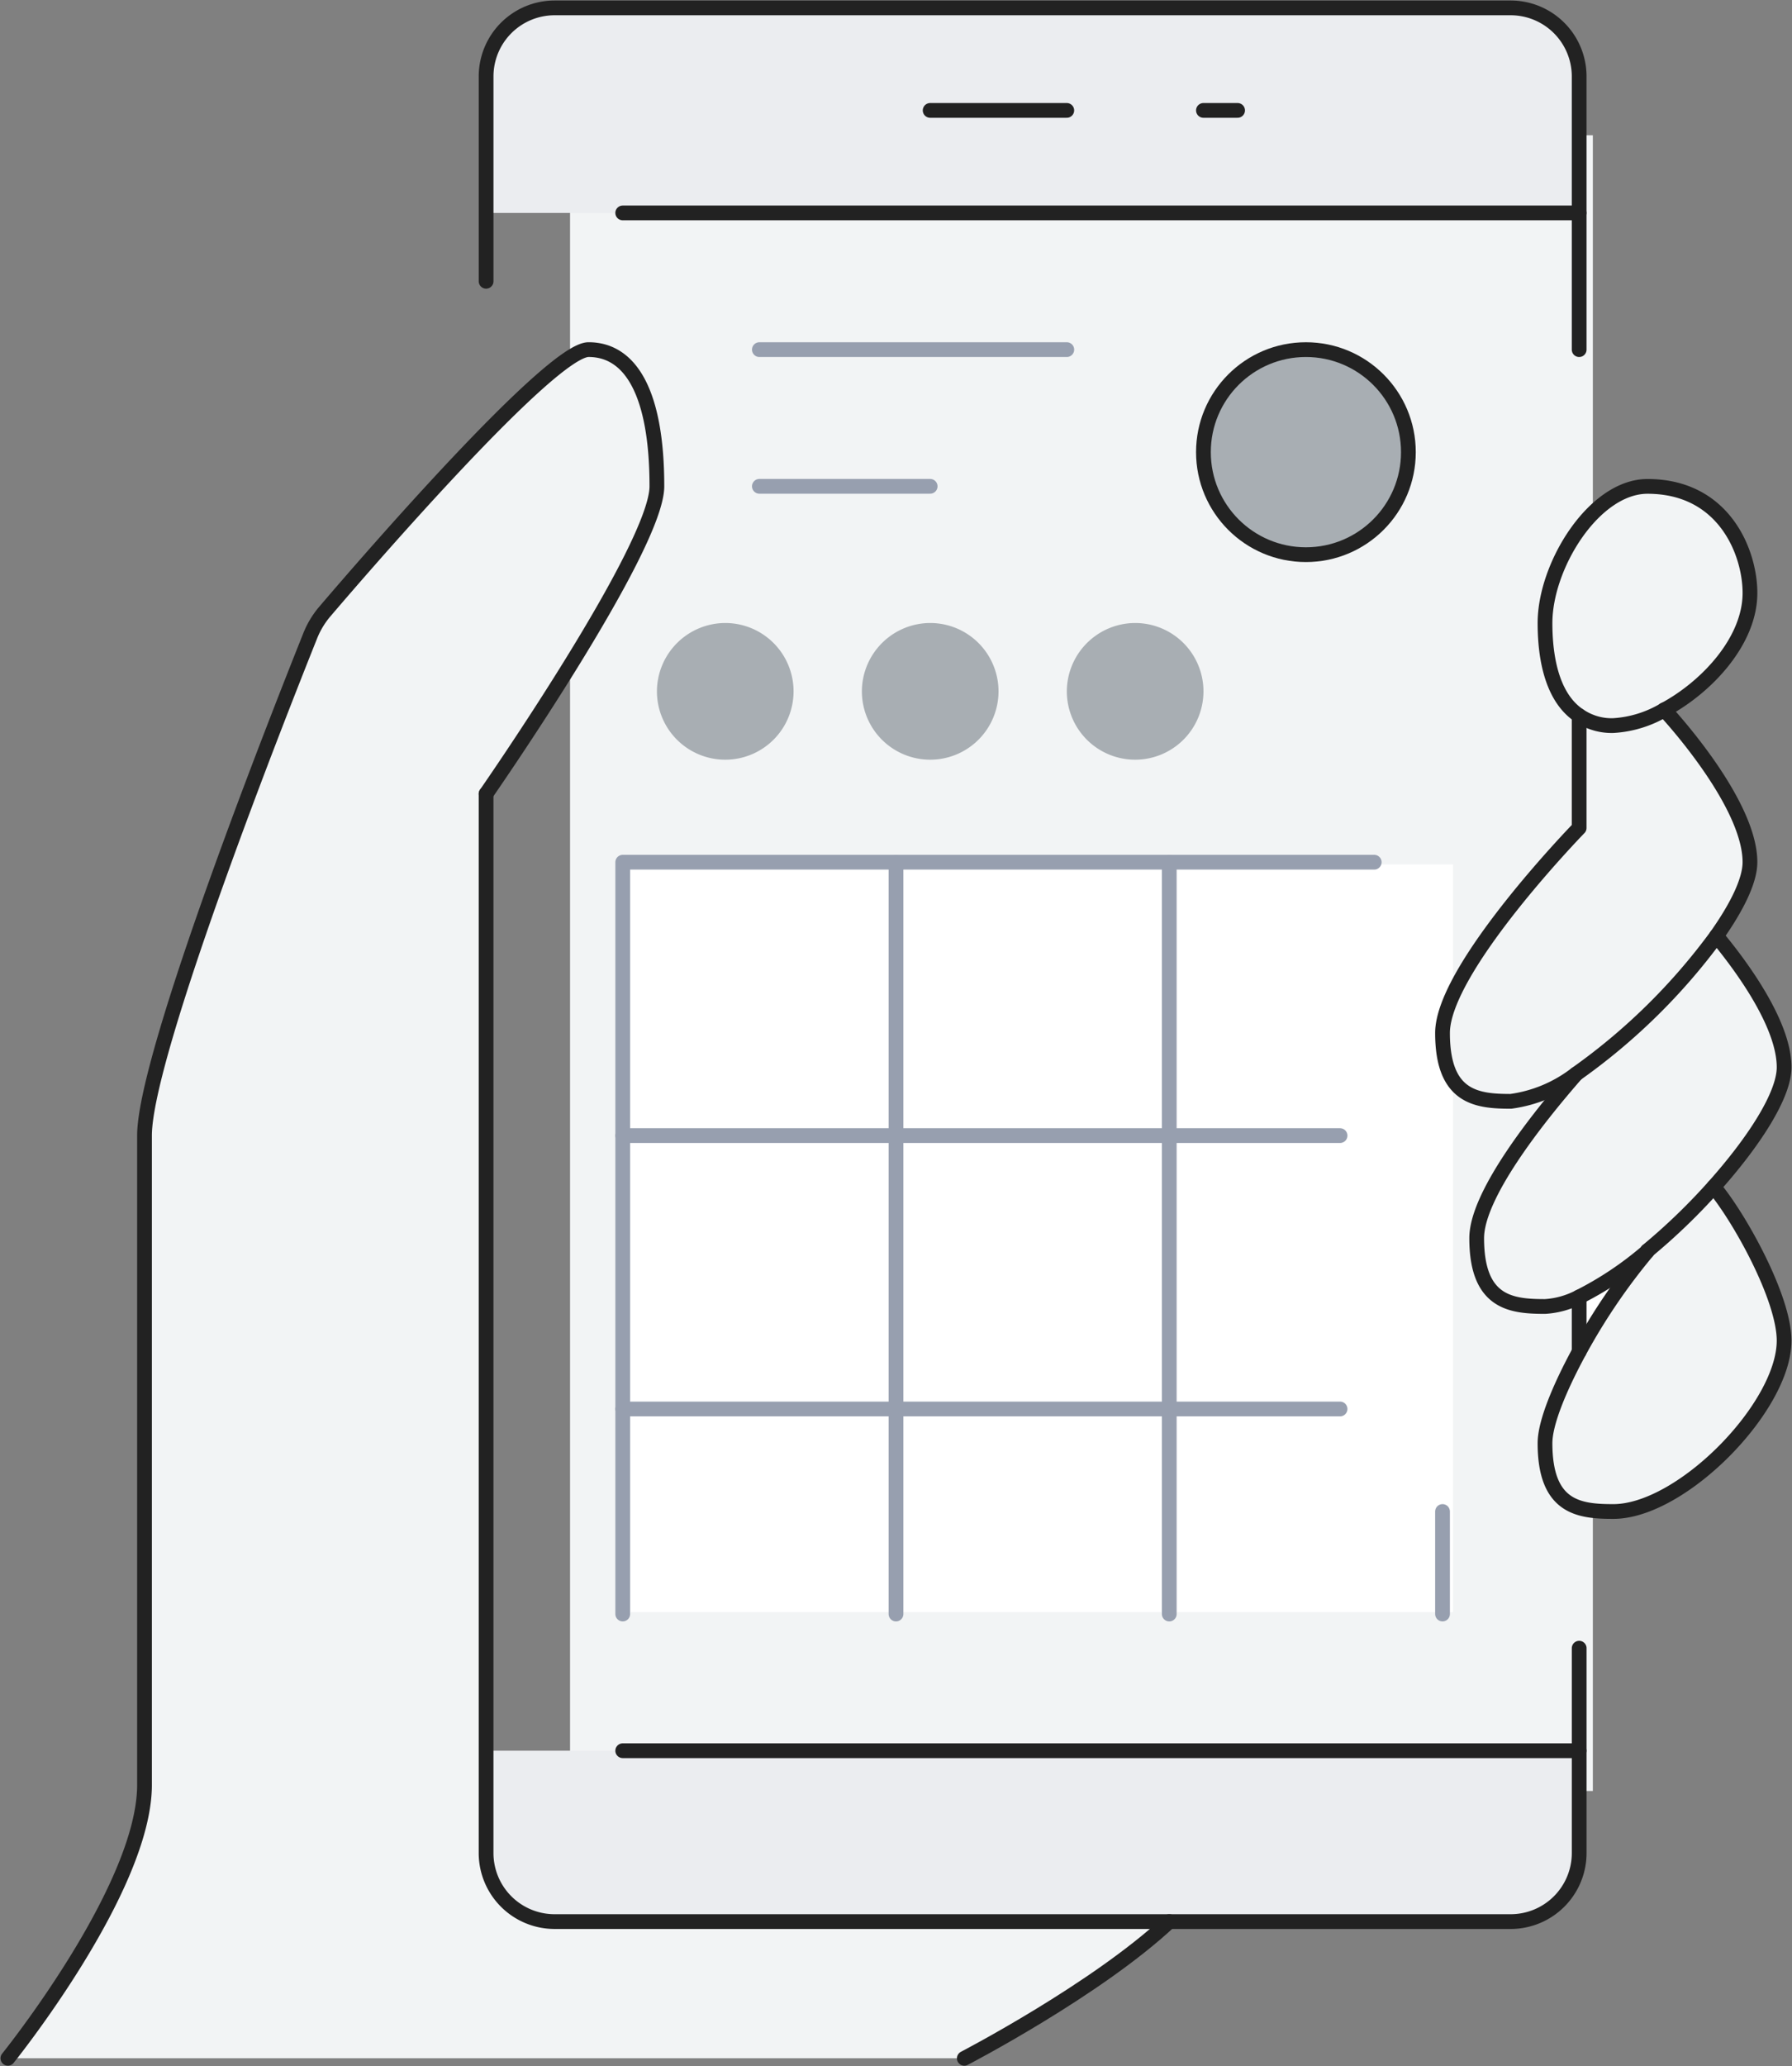 <svg id="グループ_2800" data-name="グループ 2800" xmlns="http://www.w3.org/2000/svg" xmlns:xlink="http://www.w3.org/1999/xlink" width="121.476" height="140" viewBox="0 0 121.476 140">
  <rect x="0" y="0" width="121.476" height="140" fill="#808080" stroke="none"/>
  <defs>
    <clipPath id="clip-path">
      <rect id="長方形_301" data-name="長方形 301" width="121.476" height="140" fill="none"/>
    </clipPath>
  </defs>
  <rect id="長方形_299" data-name="長方形 299" width="69.333" height="112.188" transform="translate(38.643 9.166)" fill="#f2f4f5"/>
  <rect id="長方形_300" data-name="長方形 300" width="56" height="50.667" transform="translate(42.502 58.57)" fill="#fff"/>
  <g id="グループ_2799" data-name="グループ 2799">
    <g id="グループ_2798" data-name="グループ 2798" clip-path="url(#clip-path)">
      <path id="パス_5098" data-name="パス 5098" d="M109.922,59.347c1.713,2.06,4.585,5.974,4.585,8.892,0,1.9-2.062,5.069-4.771,8.1a41.542,41.542,0,0,1-4.492,4.33c-.022.022-.022.022-.022.047a22.86,22.86,0,0,1-4.608,3.08,5.7,5.7,0,0,1-2.316.647c-2.315,0-4.631-.253-4.631-4.631,0-2.872,3.983-7.964,6.738-11.115a41.418,41.418,0,0,0,9.517-9.354" transform="translate(6.435 4.077)" fill="#f2f4f5"/>
      <path id="パス_5099" data-name="パス 5099" d="M109.438,75.25c1.714,2.037,4.77,7.5,4.77,10.42,0,4.491-6.947,11.577-11.577,11.577-2.316,0-4.631-.253-4.631-4.631,0-1.388,1-3.774,2.315-6.2a41.418,41.418,0,0,1,4.609-6.784c0-.025,0-.025.022-.047a41.538,41.538,0,0,0,4.492-4.33" transform="translate(6.733 5.17)" fill="#f2f4f5"/>
      <path id="パス_5100" data-name="パス 5100" d="M104.947,30.833c5.21,0,6.947,4.491,6.947,7.224,0,3.24-2.916,6.368-5.812,7.919a7.641,7.641,0,0,1-3.451,1.066,3.9,3.9,0,0,1-2.315-.672C98.671,45.283,98,42.922,98,40.1c0-3.913,3.334-9.262,6.947-9.262" transform="translate(6.733 2.118)" fill="#f2f4f5"/>
      <path id="パス_5101" data-name="パス 5101" d="M112.34,55.331c0,1.25-.88,3.035-2.269,5a41.466,41.466,0,0,1-9.517,9.355,9.276,9.276,0,0,1-4.423,1.852c-2.315,0-4.631-.253-4.631-4.632s9.262-13.893,9.262-13.893V45.4a3.9,3.9,0,0,0,2.315.671A7.638,7.638,0,0,0,106.528,45s5.812,6.182,5.812,10.327" transform="translate(6.286 3.092)" fill="#f2f4f5"/>
      <path id="パス_5102" data-name="パス 5102" d="M104.775,79.346a41.3,41.3,0,0,0-4.608,6.784v-3.7a22.906,22.906,0,0,0,4.608-3.08" transform="translate(6.882 5.451)" fill="#fff"/>
      <path id="パス_5103" data-name="パス 5103" d="M104.93,111v6.947a4.645,4.645,0,0,1-4.631,4.631H35.465a4.645,4.645,0,0,1-4.631-4.631V111h74.1Z" transform="translate(2.118 7.626)" fill="#ebedf0"/>
      <path id="パス_5104" data-name="パス 5104" d="M104.93,5.131v9.262h-74.1V5.131A4.645,4.645,0,0,1,35.465.5H100.3a4.645,4.645,0,0,1,4.631,4.631" transform="translate(2.118 0.034)" fill="#ebedf0"/>
      <path id="パス_5105" data-name="パス 5105" d="M83.28,22.167a6.947,6.947,0,1,1-6.947,6.947,6.937,6.937,0,0,1,6.947-6.947" transform="translate(5.244 1.523)" fill="#a8aeb3"/>
      <path id="パス_5106" data-name="パス 5106" d="M72.3,39.5a4.631,4.631,0,1,1-4.631,4.631A4.645,4.645,0,0,1,72.3,39.5" transform="translate(4.649 2.714)" fill="#a8aeb3"/>
      <path id="パス_5107" data-name="パス 5107" d="M37.549,128.68H79.228c-4.956,4.631-13.893,9.262-13.893,9.262H.5s9.262-11.485,9.262-18.525V75.424c0-5.536,9.285-28.99,11.231-33.853a5.867,5.867,0,0,1,.948-1.6c2.919-3.426,15.375-17.806,17.923-17.806,2.894,0,4.631,3.035,4.631,9.262,0,4.193-11.577,20.84-11.577,20.84V124.05a4.645,4.645,0,0,0,4.631,4.631" transform="translate(0.034 1.523)" fill="#f2f4f5"/>
      <path id="パス_5108" data-name="パス 5108" d="M59.3,39.5a4.631,4.631,0,1,1-4.631,4.631A4.645,4.645,0,0,1,59.3,39.5" transform="translate(3.756 2.714)" fill="#a8aeb3"/>
      <path id="パス_5109" data-name="パス 5109" d="M46.3,39.5a4.631,4.631,0,1,1-4.631,4.631A4.645,4.645,0,0,1,46.3,39.5" transform="translate(2.863 2.714)" fill="#a8aeb3"/>
      <path id="パス_5110" data-name="パス 5110" d="M104.93,23.656V5.132A4.645,4.645,0,0,0,100.3.5H35.465a4.645,4.645,0,0,0-4.631,4.632V19.025" transform="translate(2.118 0.034)" fill="none" stroke="#222" stroke-linecap="round" stroke-linejoin="round" stroke-width="1"/>
      <line id="線_32" data-name="線 32" y1="3.704" transform="translate(107.048 87.877)" fill="none" stroke="#222" stroke-linecap="round" stroke-linejoin="round" stroke-width="1"/>
      <path id="パス_5111" data-name="パス 5111" d="M30.833,50.333v71.782a4.645,4.645,0,0,0,4.631,4.631H100.3a4.645,4.645,0,0,0,4.631-4.631V108.221" transform="translate(2.118 3.458)" fill="none" stroke="#222" stroke-linecap="round" stroke-linejoin="round" stroke-width="1"/>
      <line id="線_33" data-name="線 33" x1="64.835" transform="translate(42.213 14.427)" fill="none" stroke="#222" stroke-linecap="round" stroke-linejoin="round" stroke-width="1"/>
      <line id="線_34" data-name="線 34" x2="9.262" transform="translate(63.053 7.481)" fill="none" stroke="#222" stroke-linecap="round" stroke-linejoin="round" stroke-width="1"/>
      <line id="線_35" data-name="線 35" x2="2.316" transform="translate(81.578 7.481)" fill="none" stroke="#222" stroke-linecap="round" stroke-linejoin="round" stroke-width="1"/>
      <line id="線_36" data-name="線 36" x1="64.835" transform="translate(42.213 118.626)" fill="none" stroke="#222" stroke-linecap="round" stroke-linejoin="round" stroke-width="1"/>
      <path id="パス_5112" data-name="パス 5112" d="M.5,137.943s9.262-11.485,9.262-18.524v-44c0-5.536,9.284-28.99,11.23-33.853a5.9,5.9,0,0,1,.949-1.6c2.918-3.425,15.375-17.8,17.922-17.8,2.9,0,4.632,3.034,4.632,9.261,0,4.193-11.578,20.84-11.578,20.84" transform="translate(0.034 1.523)" fill="none" stroke="#222" stroke-linecap="round" stroke-linejoin="round" stroke-width="1"/>
      <path id="パス_5113" data-name="パス 5113" d="M75.06,121.833C70.1,126.464,61.167,131.1,61.167,131.1" transform="translate(4.202 8.37)" fill="none" stroke="#222" stroke-linecap="round" stroke-linejoin="round" stroke-width="1"/>
      <path id="パス_5114" data-name="パス 5114" d="M100.316,46.371C98.672,45.283,98,42.922,98,40.1c0-3.911,3.334-9.261,6.947-9.261,5.21,0,6.947,4.491,6.947,7.224,0,3.24-2.916,6.367-5.811,7.919a7.638,7.638,0,0,1-3.451,1.064A3.9,3.9,0,0,1,100.316,46.371Z" transform="translate(6.733 2.118)" fill="none" stroke="#222" stroke-linecap="round" stroke-linejoin="round" stroke-width="1"/>
      <path id="パス_5115" data-name="パス 5115" d="M106.528,45s5.812,6.182,5.812,10.327c0,1.25-.88,3.035-2.269,5a41.5,41.5,0,0,1-9.517,9.354,9.28,9.28,0,0,1-4.423,1.852c-2.316,0-4.631-.253-4.631-4.631s9.261-13.893,9.261-13.893V45.4" transform="translate(6.286 3.092)" fill="none" stroke="#222" stroke-linecap="round" stroke-linejoin="round" stroke-width="1"/>
      <path id="パス_5116" data-name="パス 5116" d="M105.222,80.119a22.906,22.906,0,0,1-4.608,3.08,5.7,5.7,0,0,1-2.316.647c-2.316,0-4.631-.253-4.631-4.631,0-2.873,3.983-7.965,6.738-11.115" transform="translate(6.435 4.679)" fill="none" stroke="#222" stroke-linecap="round" stroke-linejoin="round" stroke-width="1"/>
      <path id="パス_5117" data-name="パス 5117" d="M109.178,59.347c1.713,2.06,4.585,5.974,4.585,8.892,0,1.9-2.062,5.069-4.771,8.1a41.542,41.542,0,0,1-4.492,4.33" transform="translate(7.179 4.077)" fill="none" stroke="#222" stroke-linecap="round" stroke-linejoin="round" stroke-width="1"/>
      <path id="パス_5118" data-name="パス 5118" d="M109.438,75.25c1.714,2.037,4.77,7.5,4.77,10.42,0,4.491-6.947,11.577-11.577,11.577-2.316,0-4.631-.253-4.631-4.631,0-1.388,1-3.774,2.315-6.2a41.418,41.418,0,0,1,4.609-6.784c0-.025,0-.025.022-.047" transform="translate(6.733 5.17)" fill="none" stroke="#222" stroke-linecap="round" stroke-linejoin="round" stroke-width="1"/>
      <path id="パス_5119" data-name="パス 5119" d="M39.5,105.608V54.666H90.442" transform="translate(2.714 3.756)" fill="none" stroke="#979faf" stroke-linecap="round" stroke-linejoin="round" stroke-width="1"/>
      <line id="線_37" data-name="線 37" y2="6.947" transform="translate(97.786 102.417)" fill="none" stroke="#979faf" stroke-linecap="round" stroke-linejoin="round" stroke-width="1"/>
      <path id="パス_5120" data-name="パス 5120" d="M74.167,54.667v50.942" transform="translate(5.095 3.756)" fill="none" stroke="#979faf" stroke-linecap="round" stroke-linejoin="round" stroke-width="1"/>
      <path id="パス_5121" data-name="パス 5121" d="M56.833,54.667v50.942" transform="translate(3.905 3.756)" fill="none" stroke="#979faf" stroke-linecap="round" stroke-linejoin="round" stroke-width="1"/>
      <path id="パス_5122" data-name="パス 5122" d="M88.126,89.333H39.5" transform="translate(2.714 6.137)" fill="none" stroke="#979faf" stroke-linecap="round" stroke-linejoin="round" stroke-width="1"/>
      <path id="パス_5123" data-name="パス 5123" d="M88.126,72H39.5" transform="translate(2.714 4.947)" fill="none" stroke="#979faf" stroke-linecap="round" stroke-linejoin="round" stroke-width="1"/>
      <circle id="楕円形_75" data-name="楕円形 75" cx="6.947" cy="6.947" r="6.947" transform="translate(81.578 23.69)" fill="none" stroke="#222" stroke-linecap="round" stroke-linejoin="round" stroke-width="1"/>
      <line id="線_38" data-name="線 38" x1="20.84" transform="translate(51.476 23.69)" fill="none" stroke="#979faf" stroke-linecap="round" stroke-linejoin="round" stroke-width="1"/>
      <line id="線_39" data-name="線 39" x1="11.577" transform="translate(51.476 32.952)" fill="none" stroke="#979faf" stroke-linecap="round" stroke-linejoin="round" stroke-width="1"/>
    </g>
  </g>
</svg>
